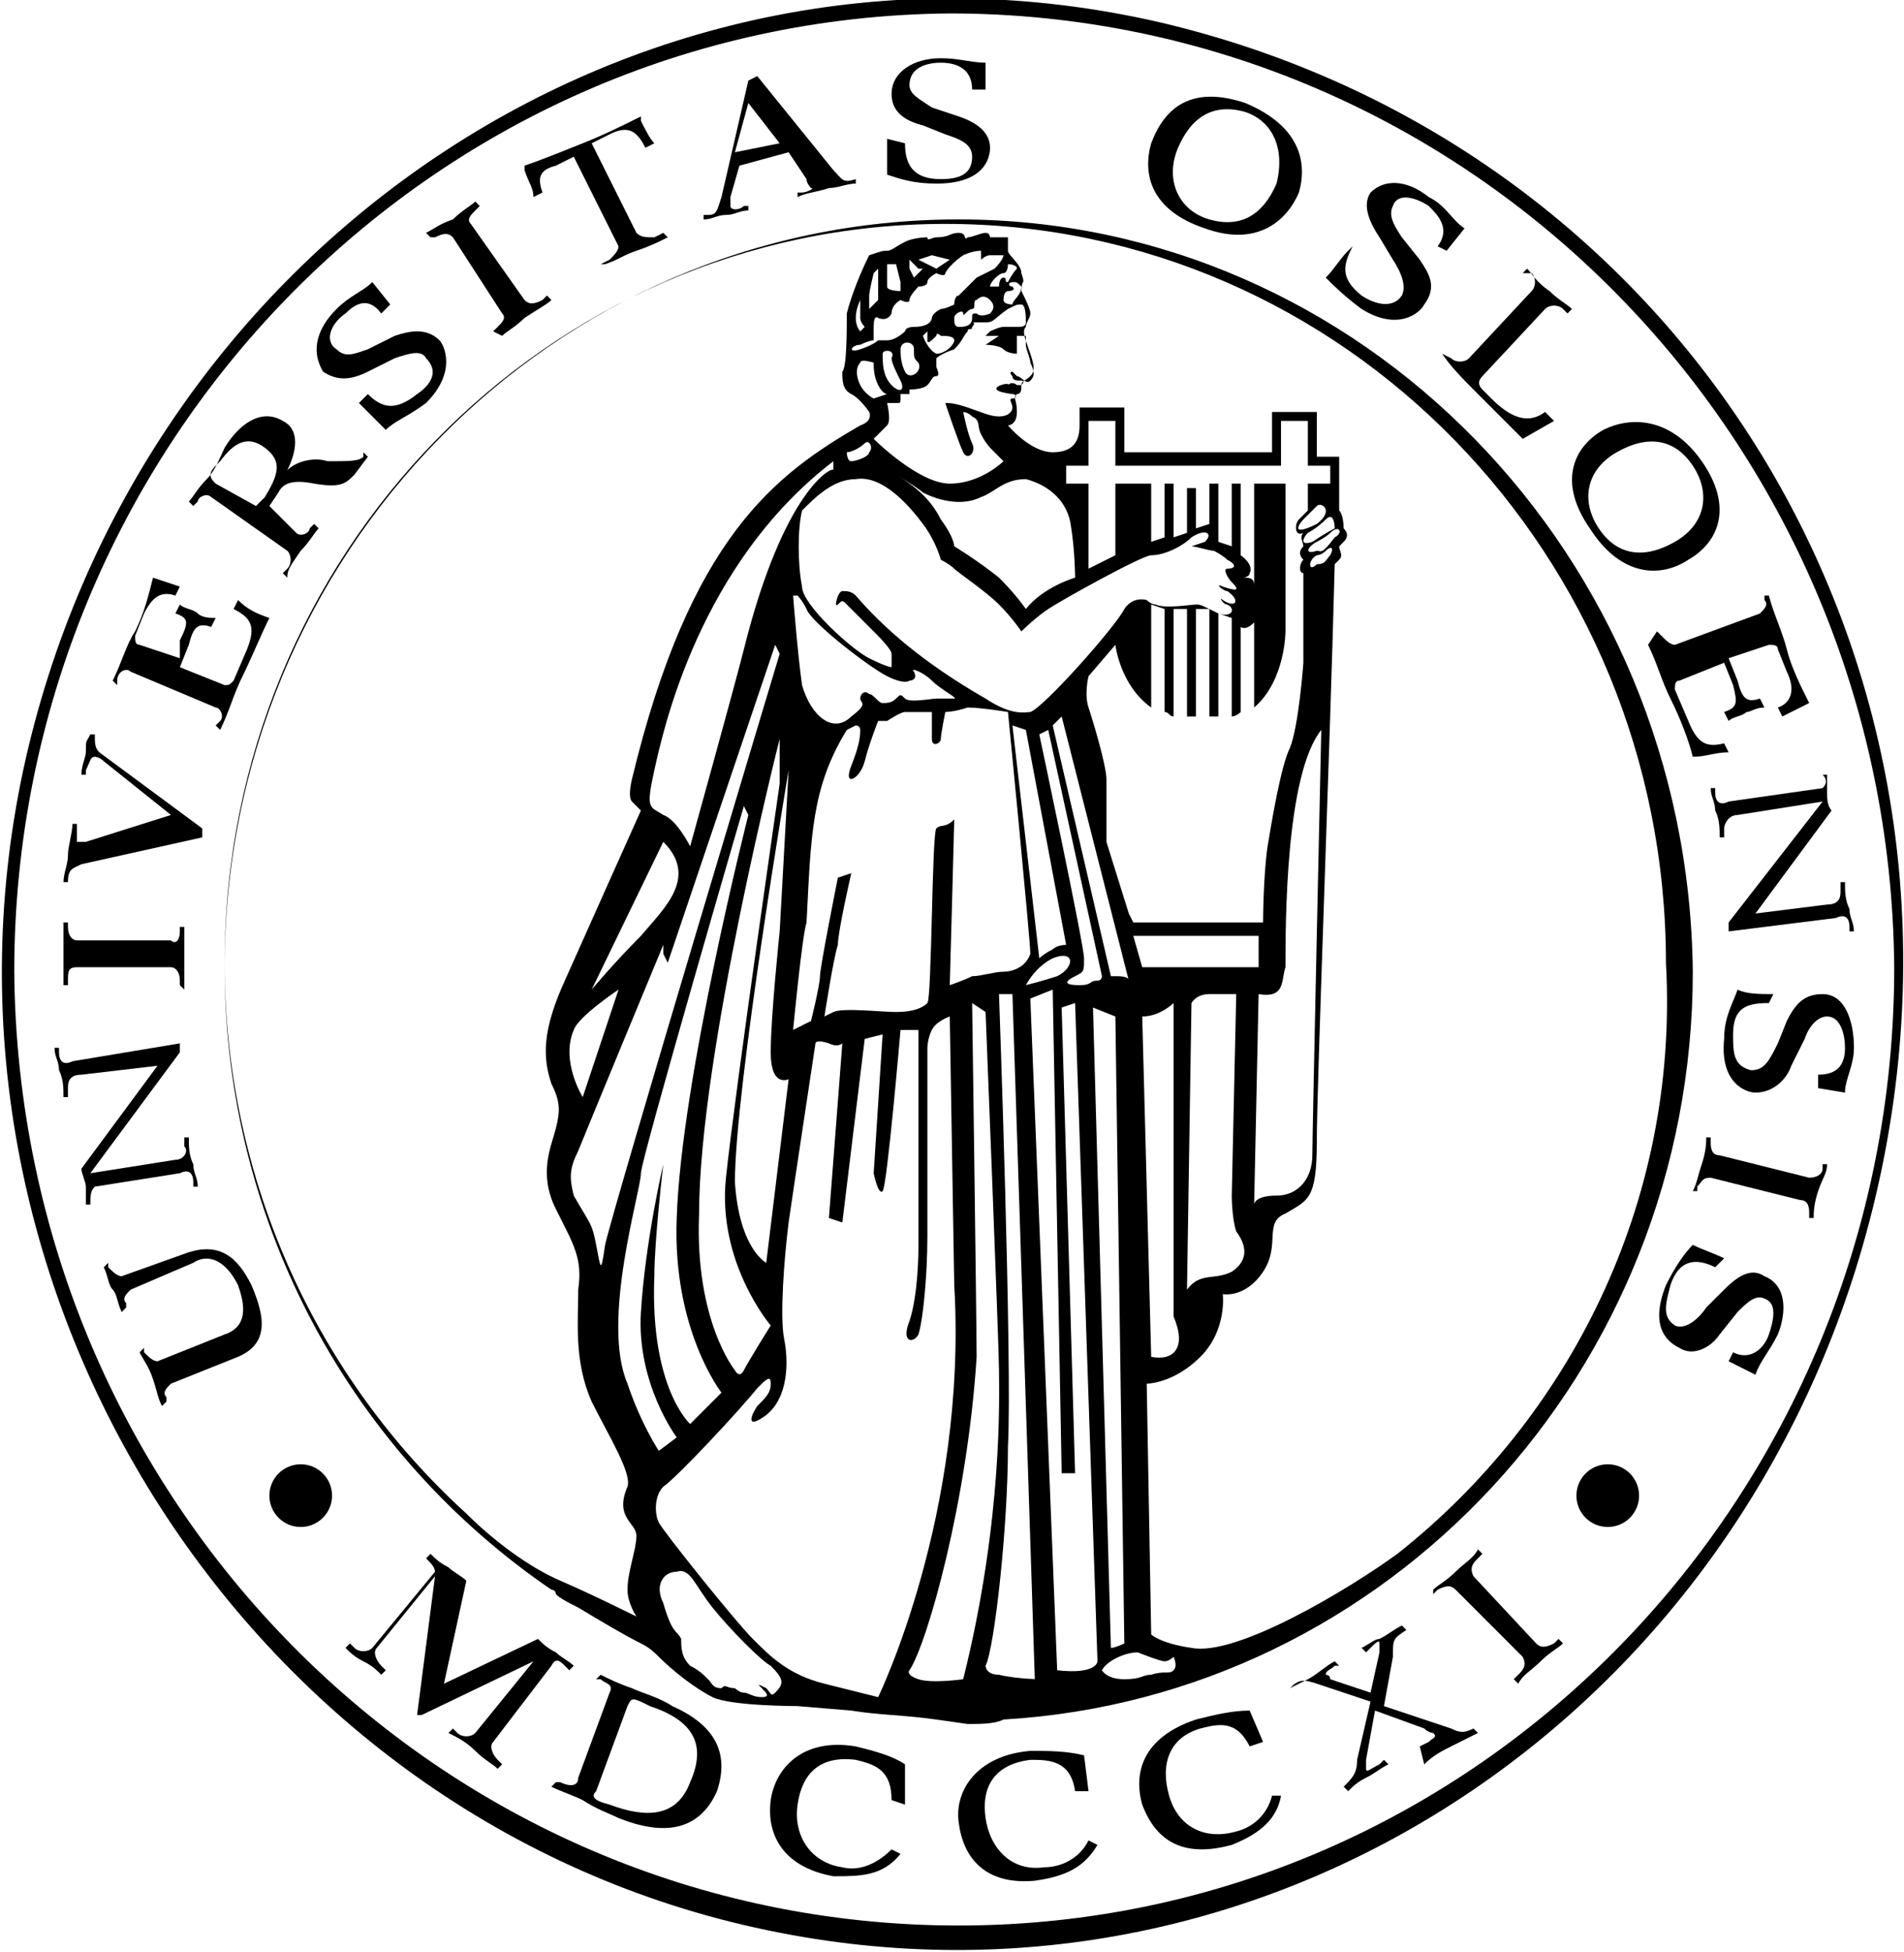<?xml version="1.0" encoding="utf-8"?>
<!-- Generator: Adobe Illustrator 21.0.2, SVG Export Plug-In . SVG Version: 6.00 Build 0)  -->
<!DOCTYPE svg PUBLIC "-//W3C//DTD SVG 1.1//EN" "http://www.w3.org/Graphics/SVG/1.1/DTD/svg11.dtd">
<svg version="1.1" xmlns="http://www.w3.org/2000/svg" xmlns:xlink="http://www.w3.org/1999/xlink" x="0px" y="0px" width="200px"
	 height="205px" viewBox="0 0 42.5 43.6" style="enable-background:new 0 0 42.5 43.6;" xml:space="preserve">
<g id="Background">
</g>
<g id="Guides">
</g>
<g id="Foreground">
	<g>
		<g>
			<path d="M21,21.5"/>
			<path d="M25.9,0.5C14.2-2.2,3,5.6,0.5,17.2C-2,28.9,5.6,40.7,17.1,43.1c11.4,2.4,22.4-5.1,24.9-16.9C44.5,14.4,37.4,3.2,25.9,0.5
				z M21.4,43c-11.6,0-21-9.5-21.1-21.3C0.3,10,9.6,0.4,21.2,0.3c11.6,0,21,9.5,21.1,21.3C42.3,33.4,33,43,21.4,43z"/>
			<path d="M21.3,21.7"/>
			<path d="M21.4,21.6"/>
			<circle cx="35.9" cy="33.4" r="0.7"/>
			<path d="M35.9,33.4"/>
			<circle cx="6.7" cy="33.4" r="0.7"/>
			<path d="M6.7,33.4"/>
			<path d="M21.4,4.9C12.3,4.9,5,12.4,5,21.6c0,5.8,2.9,10.9,7.3,13.9c0,0,0.1,0,0.1,0.1c0.1,0.1,0.3,0.2,0.5,0.3
				c0.5,0.3,1,0.6,1.4,0.8c0.2,0.1,0.3,0.2,0.4,0.3c0.3,0.3,0.8,0.7,1.2,0.9c0.4,0.2,1.9,0.2,1.9,0.2l1.2,0.1
				c0.6,0.1,1.2,0.1,1.9,0.2l0.7,0.1c0.3,0,0.6,0,0.8-0.1c8.6-0.5,15.4-7.8,15.4-16.7C37.7,12.4,30.4,4.9,21.4,4.9z M19.1,10.7
				c0.6-0.1,1.2,0.6,1.5,1c0.3,0.4,0.4,0.8,0.4,0.8s0.2,0.1,0.3,0.2c0.1,0.1,0.7,0.5,1,0.8c0.3,0.3,0.5,0.6,0.5,0.6s0.3-0.3,0.6-0.5
				c0.3-0.2,2.1-1.2,2.3-1.2c0.3,0,0.7-0.2,0.9-0.4c0.3-0.2,0.5-0.1,0.3,0.1c0,0-0.3,0.1-0.3,0.1c0.1,0,0.4,0.1,0.5,0.1
				c0.2,0.1,0.3,0.2,0.3,0.2c0.2,0.1,0.2,0.2,0,0.2c-0.1,0,0,0.2,0.1,0.3c0.2,0.2,0.1,0.2-0.2,0.1c-0.2-0.1,0,0.1,0.1,0.1
				c0.3,0.2,0.2,0.4-0.1,0.2c-0.1-0.1,0,0.1,0.1,0.1c0.2,0.1,0.1,0.3-0.2,0.2c-0.4-0.2-0.4-0.2-0.5-0.2c-0.1,0-0.7,0.1-0.9,0
				c-0.1,0-0.2-0.1-0.2-0.1s-0.3-0.1-0.5,0.2c-0.2,0.4-1.8,2.2-2.1,2.3c-0.1,0-0.4,0.1-1-0.3c-1.4-0.8-2.3-1.6-2.9-2.3
				c-0.1-0.1-0.2-0.1-0.3-0.1c-0.1,0-0.2,0.4-0.1,0.3c0.1-0.1,0.1-0.1,0.2,0c0.1,0.1,0.5,0.5,0.6,0.6c0.1,0.1,0.4,0.4,0.4,0.5
				c0,0.1,0,0.3,0,0.3s-0.1,0-0.5-0.2c-0.4-0.2-1.5-1.2-1.5-1.6c-0.1-0.5-0.1-1.3,0-1.7C18.2,11.1,18.6,10.7,19.1,10.7z M18.9,10.1
				c0.1,0,0.3-0.1,0.4-0.2c0.1-0.1,0.2,0.1,0.1,0.2c0,0.1-0.3,0.2-0.4,0.2C18.9,10.3,18.9,10.1,18.9,10.1z M19.2,7.1
				c0,0.1,0.1,0.2,0.1,0.2l-0.1,0.1c0,0-0.1-0.1-0.1-0.3c0-0.2,0.1-0.4,0.1-0.4h0C19.2,6.8,19.2,7.1,19.2,7.1z M19.2,7.7
				c0.2-0.1,0.3-0.1,0.3-0.1s0-0.1,0-0.3c0-0.3,0.1-0.2,0.1-0.2s0.2,0.1,0.3-0.1c0-0.2,0.2-0.3,0.2-0.3s0.2,0.1,0.2,0
				c0-0.1,0.2-0.3,0.2-0.3s0.2,0,0.2-0.1c0-0.1,0.2-0.2,0.2-0.2s0.2,0.1,0.2,0c0.1-0.2,0.4-0.4,0.4-0.4s0.2-0.1,0.4-0.1l0,0.2
				c0,0,0.1-0.1,0.2-0.1c0.2,0,0.3,0,0.3,0s0,0.1-0.2,0.3C22.1,6,22.2,6,22.2,6S22,6.1,21.8,6.2c-0.1,0.1-0.2,0.2-0.2,0.2
				s-0.1,0.1-0.2,0.2c-0.1,0-0.1,0.2-0.1,0.2S21.1,6.9,21,6.9c-0.2,0.1-0.2,0.2-0.2,0.2s0,0.2-0.4,0.2c-0.2,0-0.2,0.1-0.2,0.1
				S20,7.6,19.8,7.6c-0.2,0-0.2,0-0.2,0s-0.1,0.1-0.4,0.2C18.9,7.9,19,7.7,19.2,7.7z M19.4,6.6c0-0.1,0.1-0.5,0.1-0.5L19.6,6l0,0.7
				c0,0-0.2,0.2-0.2,0.2C19.4,6.9,19.4,6.8,19.4,6.6z M19.8,5.9l0.2,0l0.1,0.4l0,0.2c0,0-0.3,0-0.3-0.1C19.8,6.4,19.8,5.9,19.8,5.9z
				 M20.6,6l-0.2,0.2L20.3,6l0-0.2c0,0,0.1,0.1,0.2,0.2C20.5,6,20.6,6,20.6,6z M20.5,5.8l0.3-0.1l0.4,0.1l-0.3,0.2L20.5,5.8z
				 M22.3,7.5l-0.3,0.2c0,0,0.3,0,0.4,0.1c0.1,0.1,0.3,0.1,0.3,0.1s0-0.3,0-0.4c0,0,0.2,0,0.2,0c0,0,0,0.1,0,0.2
				c0,0.1,0.1,0.3,0.1,0.4c0.1,0.2,0.1,0.3,0,0.4c-0.1,0.1-0.2-0.1-0.3-0.1c0,0-0.1-0.1-0.1-0.1s-0.1,0,0,0.1c0,0.1,0.1,0.1,0.2,0.1
				c0,0,0.1,0,0,0.1c0,0,0,0-0.1,0c0,0-0.1-0.1-0.2,0c0.1-0.1-0.7,0.1,0.1,0.2c0.1,0,0.1,0.1,0,0.1c-0.1,0,0,0.1,0,0.2
				c0,0.1-0.1,0.2-0.3,0.2c-0.2,0-0.4-0.1-0.7-0.2c-0.3-0.1-0.4-0.1-0.5-0.1c0,0,0.3,0.9,0.4,1.1c0.1,0.2,0.3,0,0.2-0.2
				c-0.1-0.2-0.2-0.7-0.2-0.7s0.1,0,0.2,0.1c0.2,0.1,0.1,0.2,0.2,0.4c0.1,0.2,0.2,0.3,0.3,0.4c0.1,0.1,0.2,0.2,0.2,0.2
				s-0.5,0.5-1.2,0.5c-0.7,0-1.7-1-1.7-1s0.2-0.2,0.3-0.3c0.1-0.1,0-0.5,0-0.5s0,0,0.2,0c0.1,0,0.1,0,0.1-0.1c0,0,0-0.1,0-0.1
				c0,0,0.2,0,0.2,0c0,0,0-0.1,0-0.1s0.3,0,0.4-0.1c0.1-0.1,0.1-0.2,0.2-0.2s0-0.2,0-0.2s0-0.2,0-0.2c0,0,0.1-0.1,0.4-0.2
				c0.2-0.2,0.2-0.3,0.3-0.4c0-0.1,0.1,0,0.1-0.1c0.1-0.1,0-0.1,0-0.1s0.1,0,0.3,0c0.2,0,0.2-0.1,0.5-0.3c0.2-0.1,0.2-0.1,0.3-0.1
				c0.1,0,0.1,0.3,0.1,0.4c0,0.1-0.1,0.1-0.2,0.1c-0.1,0-0.2,0-0.3,0c-0.1,0-0.3,0.1-0.3,0.1L22,7.5L22.3,7.5z M28.6,10.4l0-1h0.6v1
				h0.5v0.4h-0.5v0.6c-0.1,0.1-0.1,0.1-0.2,0.2c-0.1,0.1-0.1,0.4,0.1,0.3c-0.1,0.1,0,0.2,0,0.3c-0.1,0.1-0.1,0.2,0,0.3
				c-0.1,0.1-0.1,0.3,0,0.3v2c0,0-0.1,1.4-0.3,1.9c-0.2,0.4-0.4,1.6-0.5,2.2c-0.1,0.7-0.1,1.7-0.1,1.7h-2.9l-0.1-0.2l-0.5-1.6
				c0,0,0-1,0-1.4c0-0.3-0.3-1.3-0.4-1.6c-0.1-0.3,0-0.7,0-0.7l0.6-0.7c0,0,0.1,0.9,0.8,1.4v-2.3l0.3,0.1v2.3c0.1,0,0.1,0.1,0.2,0.1
				v-2.4l0.3,0v2.4c0.1,0,0.1,0,0.2,0v-2.4l0.3,0v2.4c0.1,0,0.2,0,0.2,0v-2.3l0.3,0.1v2.2c0.1,0,0.2-0.1,0.2-0.1V14
				c0,0,0.1,0.1,0.3-0.1v1.9c0.7-0.6,0.7-1.7,0.7-1.7l0-3.3h-0.7v2.3c0-0.1,0-0.2-0.2-0.2c-0.1,0,0.1,0,0.1-0.1
				c0.1-0.2-0.2-0.4-0.2-0.4v-1.6h-0.2v1.4l-0.3-0.1v-1.3h-0.2v0.9l-0.3,0.1v-0.9h-0.2v1L26.2,12v-1.2H26v1.2l-0.3,0.1v-1.3h-0.8
				v1.6l-0.6,0.3v-1.9h-0.5v-0.4h0.5v-1h0.6v1H28.6z M27.6,27.5c0.3,0.4,0.2,0.7-0.1,0.9c-0.4,0.2-0.7,0-1,0.4l0.1-6.4
				c0,0,0.1-0.2,0.4-0.2c0.3,0,0.6,0,0.6,0l-0.1,4.5C27.5,26.7,27.5,27.2,27.6,27.5z M25.5,21.6l-0.2-0.7h2.8v0.7H25.5z M25.7,30.3
				l-0.2-7.6c0.4,0,0.7-0.3,0.7-0.3l0,7C26.5,30.1,26.2,30.4,25.7,30.3z M28.1,22.2c0.6,0.1,0.5-0.3,0.6-0.6c0-1,0-4.3,0.8-5.3
				c0,0-0.2,9-0.2,9.5c0,0.5-0.3,0.9-0.8,0.9c-0.5,0-0.5,0.2-0.5,0.2L28.1,22.2z M29.4,12.4c0,0,0.1,0,0.2-0.1
				c0.1-0.1,0.2-0.1,0.1,0.1c-0.1,0.1-0.1,0.2-0.3,0.2C29.2,12.8,29.2,12.5,29.4,12.4z M29.4,12.3c-0.3,0.1-0.2-0.1,0-0.2
				c0,0,0.2-0.1,0.3-0.2c0.2-0.2,0.3,0,0.1,0.1C29.5,12.4,29.5,12.3,29.4,12.3z M29.3,12.1c-0.3,0.1-0.2-0.1-0.1-0.2
				c0,0,0.2-0.1,0.4-0.3c0.2-0.2,0.2,0.2,0.2,0.2S29.6,11.9,29.3,12.1z M29.1,11.6c0.1-0.1,0.2-0.2,0.3-0.3c0.1-0.1,0.4,0.1,0,0.4
				C28.8,12,29,11.7,29.1,11.6z M20.9,18.5c-0.1,0.1-0.1,3.8-0.2,3.9c-0.1,0.1-0.3,0.2-0.7,0.2c-0.3,0-1.2-0.1-1.4,0
				c-0.2,0.1-0.2,0.1-0.2,0.1s0.2-1.3,0.3-1.6c0-0.3,0.3-1.6,0.3-1.6l-0.3,0.1c0,0-0.4,2-0.4,2.2c0,0.2-0.2,1-0.2,1l-0.4,0.2
				c0,0,0.2-2.1,0.3-2.4c0.1-1.9,0.1-3,0.9-4.3c0.2-0.1,0.2-0.1,0.2-0.1s0.1,0,0.1,0.1c0,0.1,0,0.3-0.2,0.8
				c-0.2,0.5,0.2,0.3,0.3-0.1c0.1-0.4,0.3-0.9,0.3-0.9c0.1,0,0.1,0,0.1,0h0.1c0,0,0.3-0.2,0.4-0.2c0.1,0,0.6,0,0.6,0s0,0.5,0,0.6
				c0,0.2,0.2,0.1,0.2,0c0-0.1,0.1-0.6,0.1-0.6s0.2,0,0.5-0.1c0.3,0,0.9,0.1,0.9,0.1s0.5,5.1,0.5,5.4c-0.1,0.3-0.4,0.4-0.6,0.4
				c-0.2,0-0.5,0.1-0.7,0.1c-0.2,0.1-0.5,0.2-0.5,0.2s0.1-3.6,0.1-3.7C21.1,18.5,21,18.4,20.9,18.5z M20.4,15
				c-0.1-0.1,0.2,0,0.4,0.2c0.2,0.2,0.6,0.4,0.5,0.4c-0.1,0-0.3,0-0.4,0s-0.6,0.1-0.7,0c-0.1-0.1-0.1-0.1-0.2,0
				c-0.1,0.1-0.2,0.1-0.3,0.1c-0.1,0-0.2-0.2-0.3-0.2c-0.1-0.1-0.2,0-0.2,0.1c0,0.1,0.2,0.1-0.2,0.4c-0.4,0.4-0.9,0-1.1-0.7
				c-0.1-0.7-0.2-2-0.2-2h0.1c0,0,0.1,0.1,0.2,0.3c0.1,0.3,1.4,1.3,1.8,1.5c0.4,0.2,0.5,0.1,0.5,0.1S20.5,15.2,20.4,15z M22.6,16.2
				l0.3,0.1l0.9,4.8c0,0-0.2,0-0.3,0.1c-0.2,0.1-0.3,0.2-0.3,0.2L22.6,16.2z M23.5,21.4c0.5-0.2,0.5,0.2,0.1,0.4
				c-0.3,0.1-0.7,0.2-0.7,0.2S23.1,21.6,23.5,21.4z M24,21.8c0.2-0.1,0.2-0.1,0.2-0.4c0-0.3-1-5-1-5l0.2-0.1l1.2,5.5
				c0,0,0,0.1-0.1,0.1c-0.2,0-0.1,0.1-0.4,0.1C23.7,22,23.8,21.9,24,21.8z M24.9,22.7l0.2,14c0,0-0.2,0.1-0.3,0.1l-0.4-14.3
				L24.9,22.7z M24.9,21.8c-0.1,0-0.1,0-0.1,0l-1.3-5.6l0.2-0.2l1.5,5.9C25.2,21.8,25,21.8,24.9,21.8z M23.9,11.7
				c0.1,0.6,0.1,1.2,0.1,1.2s-0.7,0.2-1.1,0.7c0,0-0.2-0.3-0.6-0.7c-0.5-0.4-1-0.7-1-0.7c0,0,0-0.2-0.3-0.6c-0.2-0.4-0.5-0.7-1-1
				c0,0,0.5,0.3,0.6,0.4c0.4,0.2,0.9,0.3,1.3,0.1c0.3-0.1,0.5-0.4,1-0.4C23.3,10.8,23.8,11.1,23.9,11.7z M20.1,8.5
				c0.1,0.2,0,0.3-0.2,0.1c-0.2-0.2-0.2-0.5-0.2-0.7c0-0.1,0.3-0.1,0.2,0.1C19.9,8.1,20,8.3,20.1,8.5z M20.1,7.8
				c0-0.2,0.3-0.2,0.3,0c0,0.2,0,0.2,0.1,0.3c0.1,0.2-0.2,0.4-0.3,0.2C20.1,8.1,20.1,7.9,20.1,7.8z M20.6,7.5l0.1-0.1
				c0,0,0,0.1,0,0.2c0,0.1,0.1,0,0.2-0.1c0-0.1,0.1,0,0.1,0c0.1,0,0.3,0,0.3,0.1c0,0.1-0.2,0.3-0.4,0.3C20.7,7.8,20.6,7.5,20.6,7.5z
				 M21.3,7.1c0-0.1,0.2-0.2,0.2-0.1c0,0.1,0.1-0.1,0.2-0.1s0-0.2,0.1-0.2c0.1-0.1,0.2-0.1,0.3,0c0.1,0.1,0.1,0.2,0,0.3
				C22.1,7,21.9,7.1,21.8,7c-0.1,0-0.1,0-0.1,0.1c0,0.2-0.2,0.2-0.3,0.2C21.3,7.3,21.3,7.2,21.3,7.1z M22.6,6.8c0,0-0.2,0-0.2-0.1
				c0-0.2,0.1-0.2,0.1-0.2s0.2,0,0.1-0.1c-0.1,0-0.1-0.1,0-0.1s0.1,0,0.2,0.1C22.8,6.6,22.6,6.7,22.6,6.8z M22.5,6.3
				c-0.1,0,0-0.1-0.1-0.1c-0.1,0-0.1,0.2-0.1,0.2s-0.2,0-0.2,0c0-0.1,0.2-0.3,0.3-0.3c0.1,0,0.1-0.2,0.1-0.2s0.2,0,0.2,0.1
				C22.6,6.1,22.5,6.3,22.5,6.3z M19.2,8.1c0-0.1,0.3,0,0.3,0c0,0.1,0,0.3,0.1,0.5c0.1,0.2,0.2,0.2,0.2,0.2l-0.3,0.1
				c0,0-0.2-0.1-0.3-0.3C19.1,8.4,19.1,8.2,19.2,8.1z M16.6,14.5c-0.2,0.8-1.2,4.4-1.2,4.4s-0.3-0.6-0.6-0.7c-0.3-0.2-0.4-0.1-0.2-1
				c0.2-0.9,1-4.6,4-6.9l0,0.2C18.6,10.4,17.5,10.9,16.6,14.5z M17.6,24.1l-0.5,4.1c0,0-0.6-0.3-0.7-1.8c0-2.1,1.2-9.2,1.2-9.2
				l-0.2,3.6c0,0-0.2,1.9-0.2,2.7C17.2,24.3,17.6,24.1,17.6,24.1z M17.2,29.6c0,0-0.5,0.8-0.6,1c-0.1,0.2-0.2,0-0.2,0
				s-0.9-1.1-0.8-3.5c0-3.5,1.8-10.6,1.8-10.6l0,1c0,0-1,6.9-1.2,8.8C16,28.2,17.2,29.6,17.2,29.6z M14.8,18.8
				c0.8,0.8,0,1.5-0.5,2.1c-0.6,0.6-1.1,1.2-1.1,1.2L14.8,18.8z M13.8,22.1L13,24.5c0,0-0.5-0.8-0.2-1.5
				C12.9,22.7,13.8,22.1,13.8,22.1z M12.9,25.7c0.2-0.5,1.9-4.6,1.9-4.6l0,0.2l0.1,0.2l2.4-7.1l0.1,0.2c0,0-3.7,12.3-3.9,13.2
				c-0.1,0.7-0.1,0.5-0.2,0c-0.1-0.5-0.1-0.4-0.5-1.1C12.7,26.3,12.7,26.1,12.9,25.7z M14.3,26.2c0-0.3,2.3-8.2,2.3-8.2l0.1,0.2
				c0,0-1.5,5.9-1.6,9c-0.1,2.5,1,3.9,1,3.9l-0.7,0.7c0,0-0.9-0.8-0.8-3.3c0-0.8,0.2-2.5,0.2-2.5s-0.4,1.7-0.5,3.3
				c-0.1,1.6,0.8,2.8,0.8,2.8l-0.4,0.3c0,0-0.4-0.6-0.7-1.5C13.4,29.5,14.3,26.6,14.3,26.2z M17.3,37.8c-0.1,0.1-0.1,0-0.2-0.1
				c-0.2-0.1-0.2-0.1-0.1,0c0.1,0.1,0.2,0.2,0,0.2c-0.2,0-0.3-0.1-0.4-0.1c-0.1,0-0.2-0.1-0.2-0.1c-0.2,0-0.2-0.1-0.3,0
				c-0.2,0-0.2-0.1-0.3-0.2c-0.1-0.1-0.2-0.2-0.4-0.3c-0.2-0.2-0.2-0.4-0.2-0.6c-0.1-0.2-0.2-0.1-0.4-0.8c-0.2-0.4,0-0.7,0.3-0.7
				c0.3-0.1,0.4,0.3,0.8,0.8c0.4,0.5,1.1,1.2,1.3,1.3C17.5,37.5,17.5,37.6,17.3,37.8z M18.4,37.6c-0.8-0.2-1.2-0.6-1.6-1
				c-0.4-0.4-2-2.4-2.1-2.6c-0.1-0.2-0.1-0.6,0.1-0.8c0.3-0.2,1.7-1.7,2.1-2.2c0.2-0.2,0.3-0.3,0.3-0.1c0,0.2-0.1,0.3-0.3,0.5
				c-0.2,0.3-0.2,0.5,0.2,0.2c0.5-0.4,0.5-1.2,0.4-1.7c-0.1-0.5,0-1.8,0.1-2.6c0.1-0.7,0.6-4,0.6-4s0-0.1,0.3,0c0.2,0.1,0.3,0,0.3,0
				l-0.3,3.9l0.3,0.1l0.5-4.1l0.4-0.1l-0.2,3.1c0,0,0.1,0.5,0.2,0.4c0.1-0.1,0.4-3.6,0.4-3.6l0.4,0l0,4.9c0,0,0,1-0.2,1.6
				c-0.2,0.5,0.1,0.5,0.2,0.3c0.1-0.3,0.2-1.3,0.2-2.2c0-0.9,0-4.2,0-4.2s0-0.2,0.1-0.4c0.1-0.2,0.4-0.3,0.4-0.3l0.1,6
				c0.3,5.1-1.7,9.2-1.7,9.2S19.2,37.8,18.4,37.6z M20.5,37.5c-0.3-0.1-0.2-0.2-0.2-0.2c0.4-0.6,1.3-3.8,1.5-7
				c0-0.7-0.1-7.9-0.1-7.9l0.3,0.2c0,0,0.3,7.5,0.3,8c0,0.5,0.1,3.3-0.8,6.9C21.5,37.5,20.8,37.6,20.5,37.5z M22.3,37.4
				c-0.3,0-0.3-0.2-0.3-0.2c0.2-0.4,0.5-3.1,0.5-4.9c0.1-1.8-0.2-10.1-0.2-10.1l0.3,0l0.5,15.3C23.3,37.5,22.7,37.5,22.3,37.4z
				 M23.6,37.3l-0.6-15l0.5-0.2l0.2,10.8l0.3,0l-0.3-10.4l0.3-0.1l0.5,14.7C24.5,37.1,24.5,37.4,23.6,37.3z M26.2,37.3
				c-0.1,0.1-0.2,0-0.5,0.1c-0.2,0-0.2,0.1-0.6,0.1c-0.4,0-0.5-0.2-0.5-0.2c0.1-0.2,0.5-0.4,0.8-0.4c0,0,0.5,0.2,0.6,0.2
				c0.1,0,0.2-0.1,0.2-0.1S26.3,37.2,26.2,37.3z M31.2,34.7c-1.1,0.8-3.6,2.3-4.6,2.1c-0.7-0.1-0.9-0.3-0.9-0.3l-0.1-5.6
				c0,0,0.6,0,1.2-0.6c0.6-0.6,0.5-1.4,0.5-1.4s0.5,0.1,0.9-0.5c0.4-0.6,0-1.1,0.5-1.3c0.5-0.3,0.7-0.3,0.7-1.6
				c0-1.3,0.3-8.9,0.4-12.9c0,0,0.1-0.1,0.1-0.1c0.1-0.1,0-0.2,0-0.3c0,0,0,0,0.1-0.1c0.1-0.1,0.1-0.2,0-0.3c0,0,0,0,0,0
				s0-0.3-0.1-0.4c0,0,0-0.1,0-0.1c0-0.7,0-1.1,0-1.1h-0.5V9.2h-1v0.9h-3.3v-1h-1c0,0,0,0.1,0,0.4c0,0.3-0.1,0.6-0.6,0.6
				c-0.5,0-1-0.6-1-0.6s0.2,0,0.2-0.3c0-0.3-0.1-0.3,0-0.4c0.1,0,0.1-0.1,0.1-0.2c0-0.1,0.1-0.1,0.2-0.2c0.1-0.1,0.1-0.2,0-0.5
				c-0.1-0.3-0.2-0.5-0.1-0.6c0-0.1,0.1-0.2,0.1-0.3c0-0.1-0.1-0.3-0.2-0.5c0-0.3,0.1-0.1,0-0.4c0-0.2-0.3-0.4-0.3-0.5
				c0,0,0-0.2,0-0.3c-0.1,0-0.4,0-0.4,0s0-0.1-0.1-0.1c-0.1,0-0.3,0.1-0.4,0.1c-0.1,0.1,0-0.1-0.2-0.1c-0.2,0-0.2,0.1-0.5,0.1
				c-0.1,0-0.2,0.1-0.2,0c0,0-0.3,0-0.5,0.1c-0.2,0.1-0.3,0.2-0.4,0.2c-0.1,0-0.1,0-0.4,0.1C19.2,6.1,19,6.6,18.9,7
				c0,0.4,0,1.2-0.1,1.3c0,0.2,0,0.4,0.2,0.5c0.2,0.1,0.4,0.4,0.4,0.4s0.1,0.2-0.2,0.3c-1.9,1.1-3.8,2.5-5.1,7.9c0,0-0.1,0.4,0,0.5
				c0.1,0.1,0.2,0.2,0.2,0.2s-1.3,2.9-1.7,3.8c-0.5,1.1-0.5,1.7-0.3,2.3c0.2,0.4,0.2,0.6,0.1,1c-0.1,0.4-0.4,1,0,1.8
				c0.4,0.8,0.6,1.1,0.5,1.8c0,0.7-0.1,1.6,0.3,2.5c0.4,0.8,0.9,1.6,0.8,1.9c-0.3,0.7,0.2,0.8,0.2,1.1c0,0.3-0.2,0.8-0.2,1.2
				c0,0.3,0.2,0.6,0.2,0.6s-1-0.5-1.7-0.8c-0.7-0.3-1.5-0.9-2.1-1.5c-3.3-3-5.4-7.4-5.4-12.3c0-9.1,7.2-16.5,16.1-16.5
				c8.9,0,16.1,7.4,16.1,16.5C37.5,26.9,35,31.7,31.2,34.7z"/>
			<path d="M3.6,31.4c-0.1-0.2-0.1-0.3-0.2-0.6c-0.1-0.3-0.2-0.4-0.3-0.6l0.1-0.1l0,0.1c0.1,0.1,0.2,0.2,0.3,0.2L5,29.8
				c0.6-0.2,0.4-0.8,0.3-1.1c-0.3-0.6-0.7-0.7-1-0.5l-1.4,0.6c-0.1,0.1-0.2,0.2-0.1,0.3l0,0.1l-0.1,0.1c-0.1-0.2-0.1-0.4-0.2-0.5
				c-0.1-0.1-0.1-0.3-0.2-0.5l0.1-0.1l0,0.1c0.1,0.1,0.2,0.2,0.3,0.2L4.1,28c0.8-0.3,1.2,0.1,1.5,0.7c0.3,0.7,0.4,1.3-0.3,1.6
				l-1.5,0.6c-0.1,0.1-0.2,0.2-0.1,0.3l0,0.1L3.6,31.4z"/>
			<path d="M2.1,26.5C2,26.6,2,26.7,2,26.9l0,0l-0.1,0c0-0.1,0-0.3,0-0.4c0-0.1-0.1-0.3-0.1-0.4l1.7-2.3l0,0L1.8,24
				c-0.3,0-0.3,0.2-0.3,0.3l0,0.2l-0.1,0c0-0.2,0-0.4-0.1-0.6c0-0.2-0.1-0.3-0.1-0.5l0.1,0l0,0.1c0,0.2,0.1,0.3,0.3,0.2l2.4-0.4
				l0,0.2l-2,2.7l0,0l1.9-0.3c0.2,0,0.3-0.2,0.2-0.3l0-0.2l0.1,0c0,0.2,0,0.4,0.1,0.6c0,0.2,0.1,0.3,0.1,0.5l-0.1,0l0-0.1
				c0-0.2-0.1-0.3-0.3-0.2L2.1,26.5z"/>
			<path d="M1.7,21.6c-0.2,0-0.2,0.1-0.2,0.3l0,0.1l-0.1,0c0-0.2,0-0.4,0-0.7c0-0.3,0-0.5,0-0.7l0.1,0l0,0.1c0,0.2,0.1,0.3,0.2,0.3
				l2.1,0C3.9,21.1,4,21,4,20.8l0-0.1l0.1,0c0,0.2,0,0.4,0,0.7c0,0.3,0,0.5,0,0.7L4,22l0-0.1c0-0.2-0.1-0.3-0.2-0.3L1.7,21.6z"/>
			<path d="M1.8,19.3c-0.2,0.1-0.3,0.1-0.3,0.4l-0.1,0c0-0.2,0.1-0.4,0.1-0.6c0-0.2,0.1-0.5,0.1-0.7l0.1,0l0,0.2c0,0.1,0,0.2,0,0.2
				c0,0,0.1,0,0.2,0l1.9-0.6l0,0L2.3,17c-0.1-0.1-0.2-0.1-0.2-0.1C2,16.9,2,17,1.9,17.2l0,0.1l-0.1,0c0-0.2,0.1-0.4,0.1-0.5
				c0-0.3,0-0.2,0.1-0.4l0.1,0c0,0.2,0,0.3,0.1,0.4l2.3,1.7l0,0.2L1.8,19.3z"/>
			<path d="M4.8,16.2l0.1-0.1c0.1-0.1,0-0.3-0.1-0.3l-1.9-0.8c-0.1-0.1-0.3,0-0.3,0.2l0,0.1l-0.1-0.1c0.2-0.4,0.3-0.8,0.5-1.1
				c0.2-0.4,0.3-0.8,0.4-1.2l0.6,0.2l-0.1,0.2c-0.3-0.1-0.5,0-0.7,0.4l-0.2,0.5c0,0.1,0,0.2,0.1,0.2l0.9,0.3L4,14.3
				c0.2-0.4,0.2-0.5-0.1-0.6l0.1-0.2c0.1,0.1,0.3,0.1,0.4,0.2c0.1,0.1,0.3,0.1,0.4,0.1L4.7,14c-0.3-0.1-0.4,0-0.5,0.4L4,14.9l1,0.4
				c0.1,0,0.1,0,0.2-0.1l0.3-0.7c0.2-0.5,0.1-0.7-0.3-0.9l0.1-0.2c0.2,0.2,0.4,0.3,0.7,0.4c-0.2,0.4-0.4,0.9-0.6,1.3
				c-0.2,0.4-0.3,0.8-0.5,1.2L4.8,16.2z"/>
			<path d="M8.2,8.8c0.3,0.3,0.6,0.4,1.1,0C9.6,8.6,9.8,8.3,9.5,8C9.4,7.8,9.1,7.9,8.8,8L8.2,8.3c-0.4,0.2-0.7,0.2-1,0
				C6.9,7.8,7.1,7.3,7.5,6.9c0.3-0.3,0.6-0.4,0.8-0.6l0.4,0.5L8.5,7C8.2,6.6,7.9,6.8,7.7,7C7.4,7.2,7.2,7.6,7.5,7.8
				c0.2,0.2,0.4,0.1,0.7,0l0.6-0.3c0.3-0.1,0.7-0.2,1,0.1C9.9,7.7,10.2,8.3,9.5,9C9.1,9.3,8.8,9.4,8.6,9.6C8.4,9.4,8.2,9.2,8,9
				L8.2,8.8z"/>
			<path d="M10.1,5.3c-0.1-0.1-0.2-0.1-0.4,0L9.6,5.3L9.5,5.2C9.7,5.1,9.8,5,10.1,4.9c0.2-0.2,0.4-0.3,0.5-0.4l0.1,0.1l-0.1,0.1
				c-0.1,0.1-0.2,0.2-0.1,0.3l1.2,1.7c0.1,0.1,0.2,0.1,0.4,0l0.1-0.1l0.1,0.1c-0.1,0.1-0.3,0.2-0.6,0.4c-0.2,0.2-0.4,0.3-0.5,0.4
				L11,7.4l0.1-0.1c0.1-0.1,0.2-0.2,0.1-0.3L10.1,5.3z"/>
			<path d="M13.4,5.9l0.2-0.1c0.1-0.1,0.2-0.2,0.2-0.3l-1-2l-0.4,0.2C12,3.8,12,4,12.1,4.3l-0.2,0.1c0-0.2-0.1-0.3-0.2-0.6l0-0.1
				C12,3.6,12.5,3.4,13,3.2s0.9-0.4,1.3-0.6l0,0.1c0.1,0.2,0.2,0.4,0.3,0.5l-0.2,0.1C14.2,2.9,14,2.8,13.6,3l-0.4,0.2l1,2
				c0.1,0.1,0.2,0.1,0.4,0.1l0.2-0.1l0.1,0.1c-0.2,0.1-0.4,0.2-0.7,0.3c-0.3,0.1-0.4,0.2-0.7,0.3L13.4,5.9z"/>
			<path d="M20.2,3.2c0,0.5,0.2,0.8,0.8,0.8c0.4,0,0.7-0.1,0.7-0.5c0-0.3-0.3-0.4-0.6-0.5l-0.5-0.2c-0.4-0.1-0.7-0.3-0.7-0.7
				c0-0.5,0.5-0.8,1.1-0.8c0.4,0,0.7,0.1,1,0.1l0,0.6l-0.3,0c0-0.5-0.4-0.6-0.7-0.6c-0.3,0-0.7,0.1-0.7,0.5c0,0.2,0.2,0.3,0.5,0.5
				l0.6,0.2c0.3,0.1,0.7,0.3,0.7,0.7c0,0.2-0.1,0.8-1.2,0.8c-0.5,0-0.8-0.1-1.1-0.2c0-0.2,0-0.5,0-0.8L20.2,3.2z"/>
			<path d="M30.2,5.5c-0.2,0.4-0.3,0.7,0.2,1.1c0.3,0.2,0.7,0.3,0.9,0c0.1-0.2,0-0.5-0.2-0.8l-0.3-0.5c-0.2-0.3-0.4-0.7-0.2-1
				C30.9,4,31.4,4,31.9,4.4c0.4,0.2,0.5,0.5,0.8,0.7l-0.4,0.5l-0.2-0.1c0.3-0.4,0-0.7-0.2-0.9c-0.3-0.2-0.7-0.3-0.8,0
				c-0.1,0.2,0,0.4,0.2,0.7l0.4,0.5c0.2,0.3,0.4,0.6,0.1,1c-0.1,0.2-0.6,0.6-1.4,0.1c-0.4-0.3-0.6-0.5-0.8-0.7
				c0.2-0.2,0.3-0.4,0.5-0.6L30.2,5.5z"/>
			<path d="M32.2,7.9L32.4,8c0.1,0.1,0.3,0.1,0.4,0l1.4-1.5c0.1-0.1,0.1-0.3,0-0.4L34,6.1L34.1,6c0.1,0.1,0.2,0.3,0.5,0.5
				c0.2,0.2,0.4,0.3,0.5,0.4L35,7l-0.1-0.1c-0.1-0.1-0.3-0.1-0.4,0l-1.4,1.5c-0.1,0.1-0.1,0.2,0,0.3l0.2,0.2
				c0.4,0.4,0.8,0.6,1.2,0.3l0.2,0.2L34,9.8c-0.3-0.3-0.6-0.6-1-1C32.7,8.5,32.4,8.2,32.2,7.9L32.2,7.9z"/>
			<path d="M37,14.1l0.1,0.1c0.1,0.1,0.2,0.2,0.3,0.2l1.9-0.7c0.1-0.1,0.2-0.2,0.1-0.3l0-0.1l0.1,0c0.1,0.4,0.3,0.8,0.4,1.2
				c0.1,0.4,0.3,0.8,0.5,1.2l-0.6,0.3l-0.1-0.2c0.3-0.1,0.4-0.4,0.2-0.8l-0.2-0.5c0-0.1-0.1-0.1-0.2-0.1l-0.9,0.3l0.2,0.5
				c0.1,0.4,0.2,0.5,0.5,0.4l0.1,0.2c-0.2,0-0.3,0.1-0.4,0.1c-0.1,0.1-0.3,0.1-0.4,0.2l-0.1-0.2c0.3-0.1,0.3-0.2,0.2-0.6l-0.2-0.5
				l-1,0.4c-0.1,0-0.1,0.1-0.1,0.2l0.3,0.7c0.2,0.5,0.4,0.6,0.8,0.5l0.1,0.2c-0.3,0-0.5,0.1-0.8,0.1c-0.1-0.4-0.3-0.9-0.5-1.3
				c-0.2-0.4-0.3-0.8-0.5-1.2L37,14.1z"/>
			<path d="M40.7,17.6c0.1-0.1,0.1-0.2,0-0.3l0,0l0.1,0c0,0.1,0,0.3,0,0.4c0,0.1,0,0.3,0.1,0.4l-1.7,2.3l0,0l1.6-0.2
				c0.3,0,0.3-0.2,0.3-0.3l0-0.2l0.1,0c0,0.2,0,0.4,0.1,0.6c0,0.2,0.1,0.3,0.1,0.5l-0.1,0l0-0.1c0-0.2-0.1-0.3-0.3-0.2l-2.4,0.3
				l0-0.2l2.1-2.7l0,0l-1.9,0.3c-0.2,0-0.3,0.2-0.3,0.3l0,0.2l-0.1,0c0-0.2,0-0.4-0.1-0.6c0-0.2-0.1-0.3-0.1-0.5l0.1,0l0,0.1
				c0,0.2,0.1,0.3,0.3,0.2L40.7,17.6z"/>
			<path d="M39.5,22.4c-0.5,0-0.8,0.1-0.8,0.7c0,0.4,0,0.7,0.4,0.8c0.3,0,0.4-0.2,0.6-0.6l0.2-0.5c0.2-0.4,0.4-0.6,0.8-0.6
				c0.5,0,0.7,0.6,0.7,1.2c0,0.4-0.2,0.7-0.2,1l-0.6-0.1l0-0.3c0.5,0,0.6-0.3,0.6-0.6c0-0.3-0.1-0.7-0.4-0.7c-0.2,0-0.4,0.2-0.5,0.5
				l-0.3,0.6c-0.1,0.3-0.4,0.6-0.8,0.6c-0.2,0-0.8-0.2-0.7-1.2c0-0.5,0.2-0.8,0.3-1.1c0.2,0.1,0.5,0.1,0.8,0.1L39.5,22.4z"/>
			<path d="M40.4,26.3c0.2,0,0.3-0.1,0.3-0.2l0-0.1l0.1,0c0,0.2-0.1,0.3-0.2,0.6c-0.1,0.3-0.1,0.5-0.1,0.6l-0.1,0l0-0.1
				c0-0.1,0-0.3-0.2-0.3l-2-0.5c-0.2,0-0.2,0.1-0.3,0.2l0,0.1l-0.1,0c0.1-0.2,0.1-0.3,0.2-0.6c0.1-0.3,0.1-0.5,0.1-0.6l0.1,0l0,0.1
				c0,0.1,0,0.3,0.2,0.3L40.4,26.3z"/>
			<path d="M38.3,28.3c-0.4-0.2-0.8-0.2-1,0.4c-0.1,0.4-0.2,0.7,0.1,0.9c0.2,0.1,0.5-0.1,0.7-0.4l0.4-0.4c0.3-0.3,0.6-0.5,0.9-0.3
				c0.5,0.2,0.5,0.8,0.3,1.3c-0.2,0.4-0.4,0.6-0.5,0.9l-0.6-0.3l0.1-0.2c0.4,0.2,0.7-0.1,0.8-0.4c0.1-0.3,0.2-0.7-0.1-0.8
				c-0.2-0.1-0.4,0.1-0.6,0.3l-0.4,0.5c-0.2,0.3-0.6,0.5-0.9,0.3c-0.2-0.1-0.7-0.4-0.3-1.4c0.2-0.4,0.4-0.7,0.6-0.9
				c0.2,0.1,0.5,0.2,0.7,0.3L38.3,28.3z"/>
			<path d="M21.3,21.7"/>
			<path d="M9.7,35.2L9.7,35.2l-1.3,1.6c-0.1,0.1,0,0.3,0.1,0.4l0.1,0.1l-0.1,0.1c-0.1-0.1-0.2-0.2-0.4-0.3
				c-0.2-0.1-0.3-0.2-0.4-0.3l0.1-0.1l0.1,0.1c0.1,0.1,0.3,0.1,0.4,0l1.4-1.7c0-0.1-0.1-0.2-0.2-0.3l0.1-0.1
				c0.1,0.1,0.2,0.2,0.4,0.3c0.1,0.1,0.3,0.2,0.4,0.3l-0.5,2.3l2.1-1c0.1,0.1,0.2,0.2,0.4,0.3c0.1,0.1,0.3,0.2,0.4,0.3l-0.1,0.1
				l-0.1-0.1c-0.1-0.1-0.2-0.2-0.3,0l-1.3,1.7c-0.1,0.1,0,0.3,0.1,0.4l0.1,0.1l-0.1,0.1c-0.1-0.1-0.3-0.2-0.5-0.4
				c-0.2-0.2-0.4-0.3-0.6-0.4l0.1-0.1l0.1,0.1c0.1,0.1,0.3,0.1,0.4,0l1.3-1.6l0,0l-2.5,1.2l-0.1,0L9.7,35.2z"/>
			<path d="M5.7,11.3l0.2-0.2c0.3-0.5,0.4-0.8,0-1.1c-0.4-0.3-0.7-0.1-1,0.3l-0.1,0.1c-0.2,0.2-0.1,0.3,0,0.4L5.7,11.3z M6.6,11.9
				c0.1,0.1,0.3,0,0.3-0.1L7,11.7l0.1,0.1c-0.1,0.1-0.2,0.3-0.4,0.5c-0.2,0.3-0.3,0.4-0.3,0.6l-0.1-0.1l0.1-0.1
				c0.1-0.1,0.1-0.3,0-0.4l-1.7-1.2c-0.1-0.1-0.3,0-0.3,0.1l-0.1,0.1l-0.1-0.1c0.1-0.1,0.2-0.3,0.4-0.5c0.2-0.2,0.3-0.5,0.4-0.7
				c0.3-0.5,0.8-0.9,1.3-0.6c0.4,0.2,0.3,0.7,0.1,1.1l0,0c0.2-0.2,0.6-0.3,0.9-0.2c0.5,0,0.7,0,0.8-0.1l0-0.1l0.1,0.1l-0.3,0.4
				c-0.2,0.2-0.3,0.3-0.9,0.2c-0.5-0.1-0.7,0-0.8,0.2l-0.2,0.3L6.6,11.9z M17.6,3.4l-1.1,0.3l-0.2,0.7c0,0.1,0,0.2,0,0.2
				c0,0.1,0.2,0.1,0.3,0l0.1,0l0,0.1c-0.2,0-0.3,0.1-0.5,0.1c-0.2,0-0.3,0.1-0.5,0.1l0-0.1l0.1,0c0.2,0,0.2-0.1,0.3-0.4l0.6-2.6
				l0.2-0.1l1.7,2.1C18.8,4,18.8,4.1,19.1,4l0,0.1c-0.2,0-0.4,0.1-0.6,0.1c-0.3,0.1-0.5,0.1-0.7,0.2l0-0.1l0.1,0
				c0.1,0,0.3-0.1,0.2-0.1c0,0-0.1-0.1-0.1-0.2L17.6,3.4z M16.7,2.3l-0.3,1.1l1-0.2L16.7,2.3z M27.8,2.3C29,2.8,29.2,3.6,29,4.3
				C28.7,5,28,5.5,26.9,5.1c-1.2-0.4-1.4-1.2-1.2-1.9C26,2.4,26.6,1.9,27.8,2.3z M27.8,2.5c-0.7-0.2-1.2,0.1-1.5,0.8
				c-0.3,0.7,0,1.4,0.7,1.6c0.7,0.2,1.2-0.1,1.5-0.8C28.7,3.3,28.4,2.7,27.8,2.5z M38,10.3c0.7,1,0.4,1.8-0.3,2.2
				c-0.6,0.4-1.5,0.4-2.2-0.7c-0.7-1-0.4-1.8,0.3-2.2C36.4,9.3,37.3,9.3,38,10.3z M37.8,10.4c-0.4-0.6-1-0.7-1.7-0.3
				c-0.7,0.4-0.8,1.1-0.4,1.7c0.4,0.6,1,0.7,1.7,0.3C38.1,11.7,38.2,11,37.8,10.4z M13.3,40c-0.1,0.1-0.1,0.2,0.3,0.3
				c0.8,0.3,1.5,0.3,1.8-0.5c0.4-0.9,0-1.4-0.9-1.7c-0.4-0.2-0.4-0.2-0.5,0L13.3,40z M13.6,37.8c0.1-0.2-0.1-0.2-0.2-0.3l-0.1,0
				l0.1-0.1c0.2,0.1,0.4,0.2,0.7,0.3c0.2,0.1,0.6,0.2,0.9,0.4c0.9,0.4,1.3,1,1,1.9c-0.4,0.9-1.2,1-2.2,0.6c-0.2-0.1-0.5-0.2-0.8-0.4
				c-0.2-0.1-0.5-0.2-0.7-0.3l0.1-0.1l0.1,0c0.2,0.1,0.4,0.1,0.4-0.1L13.6,37.8z"/>
			<path d="M20.2,40.3l-0.3-0.1c0-0.7-0.4-0.8-0.8-0.9c-0.8-0.1-1.2,0.3-1.3,1c-0.1,0.7,0.3,1.3,1,1.4c0.4,0.1,0.8-0.1,1.1-0.4
				l0.2,0.1c-0.4,0.5-0.9,0.5-1.5,0.5c-1.1-0.2-1.5-0.9-1.4-1.7c0.1-0.7,0.7-1.4,1.9-1.2c0.4,0.1,0.8,0.2,1.1,0.4L20.2,40.3z"/>
			<path d="M24.3,40l-0.3,0c-0.1-0.7-0.6-0.7-1-0.7c-0.8,0.1-1.1,0.6-1,1.3c0.1,0.7,0.6,1.2,1.3,1.1c0.4,0,0.8-0.2,1-0.6l0.2,0.1
				c-0.3,0.5-0.7,0.7-1.4,0.8c-1.1,0.1-1.6-0.5-1.7-1.3c-0.1-0.7,0.4-1.5,1.6-1.6c0.4,0,0.8,0,1.2,0.1L24.3,40z"/>
			<path d="M28.2,38.9L27.9,39c-0.3-0.6-0.7-0.5-1.1-0.4c-0.7,0.2-0.9,0.8-0.7,1.5c0.2,0.7,0.8,1,1.5,0.8c0.4-0.1,0.7-0.4,0.8-0.8
				l0.2,0c-0.1,0.6-0.6,0.9-1.1,1.1c-1.1,0.3-1.7-0.1-2-0.9c-0.2-0.7,0-1.5,1.2-1.9c0.4-0.1,0.8-0.2,1.2-0.2L28.2,38.9z"/>
			<path d="M28.6,37.8c0.2-0.1,0.4-0.2,0.6-0.3c0.2-0.1,0.4-0.3,0.6-0.4l0.1,0.1l-0.1,0c-0.1,0.1-0.2,0.1-0.2,0.2c0,0,0.1,0,0.1,0.1
				l0.9,0.3l0.2-0.9c0-0.2,0-0.2,0-0.2c0-0.1-0.1,0-0.2,0.1l-0.1,0.1l-0.1-0.1c0.2-0.1,0.3-0.2,0.4-0.2c0.2-0.1,0.3-0.2,0.5-0.3
				l0.1,0.1c-0.3,0.2-0.3,0.2-0.3,0.6l-0.2,1.1l1.5,0.5c0.2,0.1,0.3,0.1,0.5,0l0.1,0.1c-0.2,0.1-0.4,0.2-0.6,0.3
				c-0.2,0.1-0.4,0.2-0.6,0.4L31.7,39l0.2-0.1c0.1-0.1,0.2-0.1,0.1-0.2c0,0-0.1,0-0.2-0.1l-1.1-0.4l-0.2,1.1c0,0.2,0,0.2,0,0.2
				c0,0.1,0.1,0,0.3-0.1l0.1-0.1l0.1,0.1c-0.2,0.1-0.3,0.2-0.5,0.3c-0.2,0.1-0.3,0.2-0.4,0.3l-0.1-0.1c0.2-0.2,0.3-0.3,0.3-0.6
				l0.3-1.3l-1.2-0.4c-0.3-0.1-0.4-0.1-0.6,0.1L28.6,37.8z"/>
			<path d="M32.5,35.5c-0.1-0.1-0.2-0.1-0.4,0l-0.1,0.1L32,35.5c0.1-0.1,0.3-0.2,0.5-0.4c0.2-0.2,0.4-0.3,0.5-0.5l0.1,0.1L33,34.8
				c-0.1,0.1-0.2,0.2-0.1,0.4l1.4,1.5c0.1,0.1,0.2,0.1,0.4,0l0.1-0.1l0.1,0.1c-0.1,0.1-0.3,0.2-0.5,0.4c-0.2,0.2-0.4,0.3-0.5,0.5
				l-0.1-0.1l0.1-0.1c0.1-0.1,0.2-0.2,0.1-0.4L32.5,35.5z"/>
			<path d="M21.3,21.7"/>
		</g>
	</g>
</g>
</svg>
